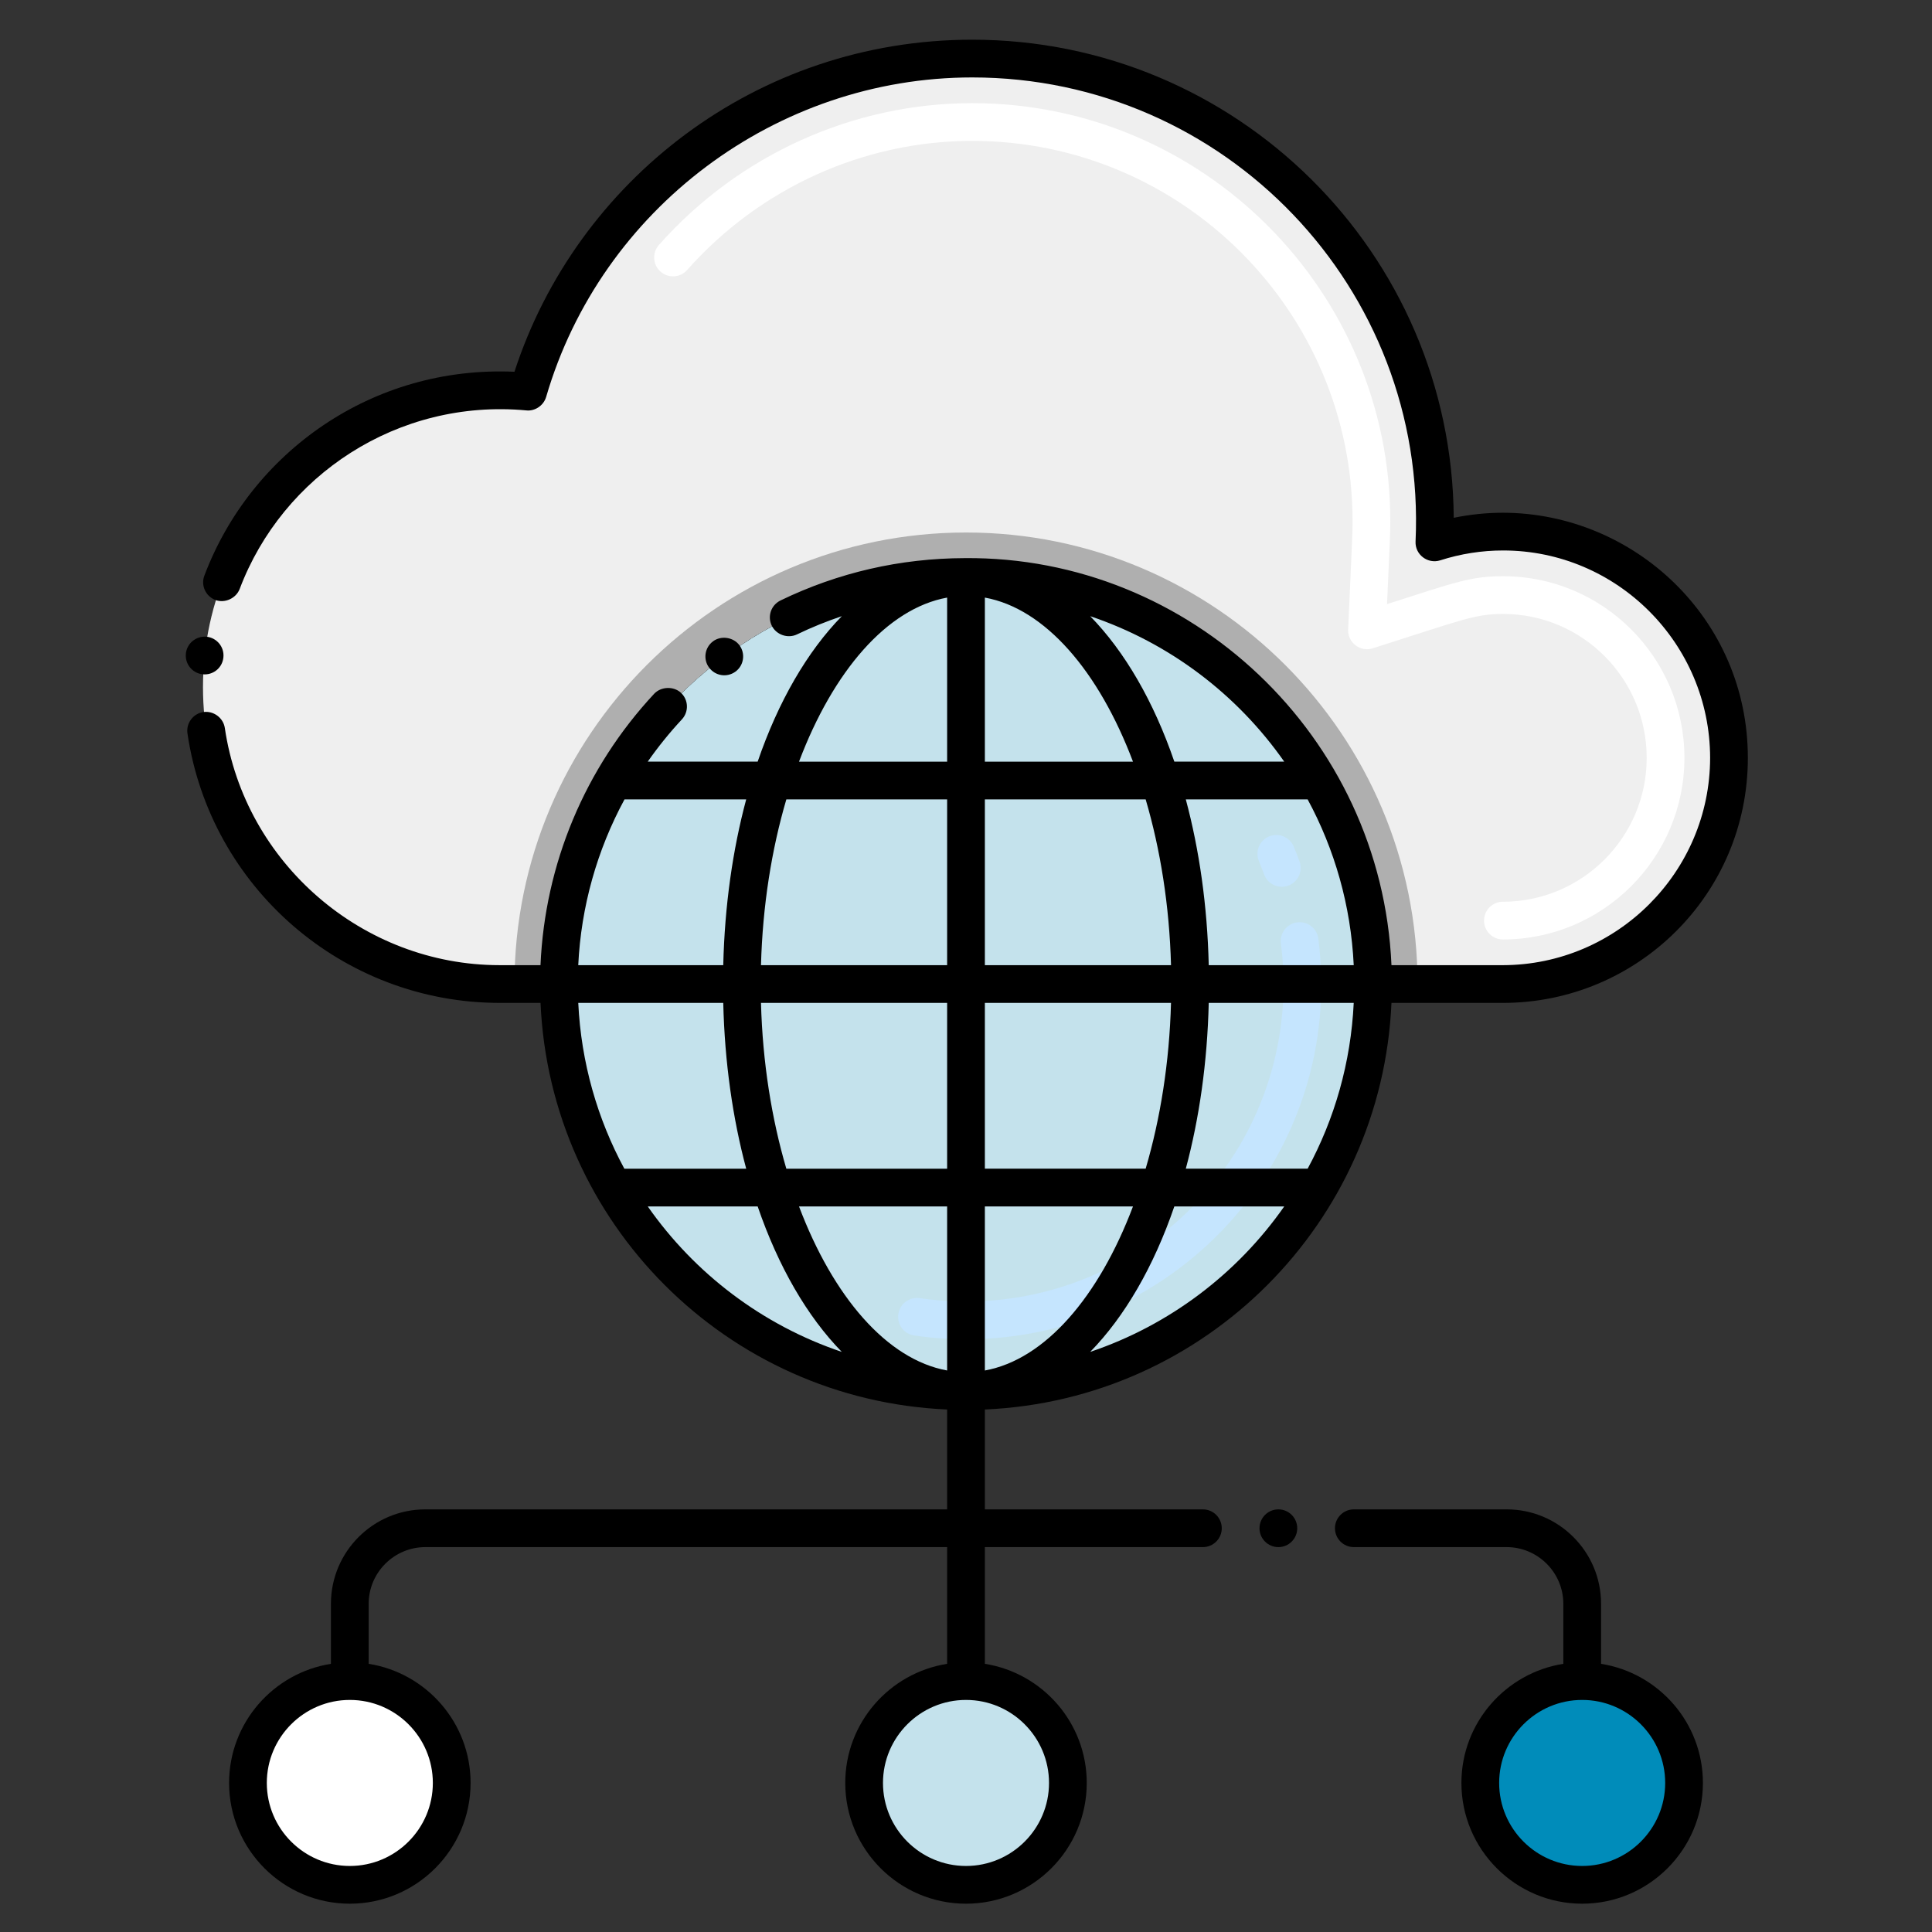 <?xml version="1.0" encoding="utf-8"?>
<svg xmlns="http://www.w3.org/2000/svg" xmlns:serif="http://www.serif.com/" xmlns:xlink="http://www.w3.org/1999/xlink" width="100%" height="100%" viewBox="0 0 256 256" version="1.1" style="fill-rule:evenodd;clip-rule:evenodd;stroke-linejoin:round;stroke-miterlimit:2;">
    <rect x="0" y="0" width="256" height="256" fill="#333333" stroke="none"/>
    <g>
        <g>
            <g>
                <path d="M229.105,100.422C229.105,116.971 215.692,130.393 199.143,130.393L181.946,130.393C181.946,100.599 157.795,76.448 128.001,76.448C98.207,76.448 74.056,100.599 74.056,130.393L66.185,130.393C44.481,130.368 26.897,112.759 26.897,91.055C26.897,68.022 46.676,49.698 69.969,51.893C77.401,26.395 100.931,7.76 128.824,7.76C163.596,7.76 191.633,36.73 190.069,71.864C209.36,65.742 229.105,80.139 229.105,100.422Z" style="fill:rgb(239,239,239);fill-rule:nonzero;"/>
            </g>
            <g>
                <path d="M187.832,130.392L181.946,130.392C181.946,100.598 157.795,76.447 128.001,76.447C98.207,76.447 74.056,100.598 74.056,130.392L68.17,130.392C68.17,97.402 95.012,70.56 128.002,70.56C160.992,70.56 187.832,97.403 187.832,130.392Z" style="fill:rgb(175,175,175);fill-rule:nonzero;"/>
            </g>
        </g>
        <g transform="matrix(0.383,-0.924,0.924,0.383,-41.45,198.75)">
            <ellipse cx="128" cy="130.392" rx="53.946" ry="53.945" style="fill:rgb(196,226,236);"/>
        </g>
        <g>
            <circle cx="46.355" cy="236.25" r="13.5" style="fill:white;"/>
        </g>
        <g>
            <circle cx="128" cy="236.25" r="13.5" style="fill:rgb(196,226,236);"/>
        </g>
        <g>
            <circle cx="209.645" cy="236.25" r="13.5" style="fill:rgb(0,140,186);"/>
        </g>
        <g>
            <path d="M199.143,124.483C197.762,124.483 196.643,123.364 196.643,121.983C196.643,120.602 197.762,119.483 199.143,119.483C209.649,119.483 218.196,110.932 218.196,100.422C218.196,89.906 209.663,81.351 199.174,81.351C195.354,81.351 193.666,82.171 181.889,85.906C180.235,86.434 178.557,85.144 178.636,83.412C179.219,70.294 179.222,70.631 179.222,69.056C179.222,41.273 156.615,18.669 128.826,18.669C114.456,18.669 100.687,24.904 91.049,35.776C90.135,36.81 88.554,36.905 87.52,35.988C86.487,35.072 86.392,33.492 87.308,32.459C97.894,20.517 113.027,13.668 128.826,13.668C159.372,13.668 184.222,38.514 184.222,69.055C184.222,70.702 184.2,70.818 183.79,80.049C192.945,77.104 194.953,76.35 199.174,76.35C212.42,76.35 223.196,87.148 223.196,100.421C223.195,113.689 212.405,124.483 199.143,124.483Z" style="fill:white;fill-rule:nonzero;"/>
        </g>
        <g>
            <path d="M127.997,177.458C125.71,177.458 123.404,177.291 121.143,176.96C119.777,176.76 118.831,175.491 119.031,174.125C119.231,172.759 120.496,171.811 121.866,172.013C123.888,172.308 125.951,172.458 127.997,172.458C153.327,172.458 172.946,150.358 169.727,125.013C169.552,123.643 170.521,122.392 171.89,122.217C173.258,122.042 174.512,123.011 174.686,124.381C178.296,152.615 156.414,177.458 127.997,177.458ZM167.499,115.86C167.283,115.271 167.054,114.685 166.811,114.104C166.279,112.831 166.879,111.366 168.153,110.833C169.427,110.3 170.89,110.9 171.424,112.174C171.696,112.825 171.953,113.482 172.195,114.143C172.67,115.44 172.003,116.875 170.706,117.35C169.414,117.822 167.974,117.162 167.499,115.86Z" style="fill:rgb(197,229,254);fill-rule:nonzero;"/>
        </g>
        <g>
            <path d="M27.12,89.36C28.4,89.36 29.47,88.4 29.6,87.12C29.75,85.75 28.75,84.52 27.38,84.37C26.01,84.24 24.77,85.23 24.63,86.6C24.476,88.057 25.61,89.36 27.12,89.36Z" style="fill-rule:nonzero;"/>
            <path d="M97.46,88.99C98.57,88.17 98.8,86.6 97.98,85.5C97.19,84.43 95.56,84.18 94.49,84.97C93.348,85.816 93.157,87.396 93.96,88.46C94.754,89.542 96.299,89.835 97.46,88.99Z" style="fill-rule:nonzero;"/>
            <path d="M159.39,200L130.5,200L130.5,186.767C159.766,185.493 183.109,161.994 184.376,132.89L199.139,132.89C216.913,132.89 231.599,118.543 231.599,100.42C231.599,81.915 216.455,67.98 199.169,67.94C196.979,67.94 194.779,68.17 192.629,68.61C192.38,33.477 163.811,5.26 128.819,5.26C100.226,5.26 76.376,23.997 68.169,49.26C49.296,48.421 33.222,59.982 27.079,76.28C26.589,77.56 27.249,79.01 28.539,79.5C29.789,79.97 31.279,79.29 31.759,78.04C37.438,62.998 52.701,52.808 69.729,54.38C70.827,54.514 72.021,53.78 72.369,52.59C79.639,27.67 102.849,10.26 128.819,10.26C162.338,10.26 189.112,38.213 187.569,71.75C187.486,73.483 189.169,74.767 190.83,74.25C193.54,73.38 196.35,72.94 199.17,72.94C214.27,72.94 226.58,85.27 226.6,100.42C226.58,115.54 214.26,127.86 199.14,127.89L184.377,127.89C183.052,97.505 157.714,73.681 127.841,73.954C119.288,73.977 111.072,75.863 103.43,79.56C102.133,80.198 101.677,81.694 102.26,82.9C102.85,84.11 104.38,84.65 105.61,84.06C107.549,83.122 109.532,82.325 111.547,81.644C106.961,86.335 103.128,92.952 100.394,100.922L85.827,100.922C87.194,98.968 88.702,97.099 90.349,95.329C91.289,94.319 91.239,92.739 90.229,91.799C89.259,90.899 87.599,90.959 86.689,91.919C77.498,101.788 72.204,114.477 71.618,127.889L66.18,127.889C48.07,127.879 32.42,114.369 29.79,96.459C29.59,95.119 28.3,94.159 26.95,94.349C25.59,94.549 24.64,95.829 24.84,97.189C27.848,117.581 45.409,132.869 66.18,132.889L71.623,132.889C72.894,162.059 96.307,185.495 125.5,186.766L125.5,200L56.35,200C49.46,200 43.85,205.61 43.85,212.5L43.85,220.466C36.216,221.674 30.355,228.282 30.355,236.25C30.355,245.072 37.533,252.25 46.355,252.25C55.177,252.25 62.355,245.072 62.355,236.25C62.355,228.279 56.489,221.669 48.85,220.465L48.85,212.5C48.86,208.37 52.22,205.01 56.35,205L125.5,205L125.5,220.465C117.864,221.672 112,228.28 112,236.25C112,245.072 119.178,252.25 128,252.25C136.822,252.25 144,245.072 144,236.25C144,228.28 138.136,221.672 130.5,220.465L130.5,205L159.39,205C160.77,205 161.89,203.88 161.89,202.5C161.89,201.12 160.77,200 159.39,200ZM76.623,132.891L95.835,132.891C96.022,140.776 97.089,148.195 98.876,154.86L82.729,154.86C79.166,148.271 77.002,140.815 76.623,132.891ZM130.5,79.184C138.497,80.638 145.61,88.97 150.126,100.923L130.5,100.923L130.5,79.184ZM151.806,105.922C153.756,112.55 154.955,120.02 155.166,127.89L130.5,127.89L130.5,105.922L151.806,105.922ZM179.376,127.891L160.165,127.891C159.978,120.006 158.911,112.588 157.125,105.923L173.269,105.923C176.832,112.508 178.998,119.963 179.376,127.891ZM173.27,154.859L157.125,154.859C158.912,148.194 159.978,140.775 160.165,132.89L179.376,132.89C178.998,140.818 176.833,148.273 173.27,154.859ZM130.5,181.598L130.5,159.86L150.126,159.86C145.61,171.812 138.497,180.144 130.5,181.598ZM130.5,154.859L130.5,132.89L155.165,132.89C154.954,140.761 153.755,148.231 151.805,154.859L130.5,154.859ZM125.5,127.891L100.835,127.891C101.046,120.02 102.245,112.55 104.195,105.923L125.5,105.923L125.5,127.891ZM100.835,132.891L125.5,132.891L125.5,154.86L104.194,154.86C102.244,148.231 101.045,140.761 100.835,132.891ZM125.5,159.859L125.5,181.597C117.503,180.143 110.39,171.811 105.874,159.859L125.5,159.859ZM144.459,179.131C149.042,174.44 152.873,167.826 155.605,159.859L170.168,159.859C163.94,168.763 154.965,175.592 144.459,179.131ZM170.167,100.922L155.606,100.922C152.874,92.955 149.043,86.34 144.459,81.649C154.962,85.189 163.937,92.018 170.167,100.922ZM125.5,79.184L125.5,100.923L105.874,100.923C110.39,88.97 117.503,80.638 125.5,79.184ZM98.875,105.922C97.088,112.587 96.022,120.005 95.835,127.89L76.621,127.89C76.994,120.131 79.109,112.649 82.751,105.922L98.875,105.922ZM85.831,159.859L100.395,159.859C103.128,167.827 106.959,174.443 111.544,179.134C101.03,175.595 92.057,168.763 85.831,159.859ZM57.354,236.25C57.354,242.315 52.419,247.25 46.354,247.25C40.289,247.25 35.354,242.315 35.354,236.25C35.354,230.185 40.289,225.25 46.354,225.25C52.419,225.25 57.354,230.185 57.354,236.25ZM139,236.25C139,242.315 134.065,247.25 128,247.25C121.935,247.25 117,242.315 117,236.25C117,230.185 121.935,225.25 128,225.25C134.065,225.25 139,230.185 139,236.25Z" style="fill-rule:nonzero;"/>
            <circle cx="169.39" cy="202.5" r="2.5"/>
            <path d="M212.149,220.466L212.149,212.5C212.149,205.61 206.54,200 199.649,200L179.389,200C178.009,200 176.889,201.12 176.889,202.5C176.889,203.88 178.009,205 179.389,205L199.649,205C203.78,205.01 207.139,208.37 207.149,212.5L207.149,220.465C199.511,221.67 193.645,228.279 193.645,236.25C193.645,245.072 200.823,252.25 209.645,252.25C218.467,252.25 225.645,245.072 225.645,236.25C225.646,228.281 219.784,221.674 212.149,220.466ZM209.646,247.25C203.581,247.25 198.646,242.315 198.646,236.25C198.646,230.185 203.581,225.25 209.646,225.25C215.711,225.25 220.646,230.185 220.646,236.25C220.646,242.315 215.711,247.25 209.646,247.25Z" style="fill-rule:nonzero;"/>
        </g>
    </g>
</svg>